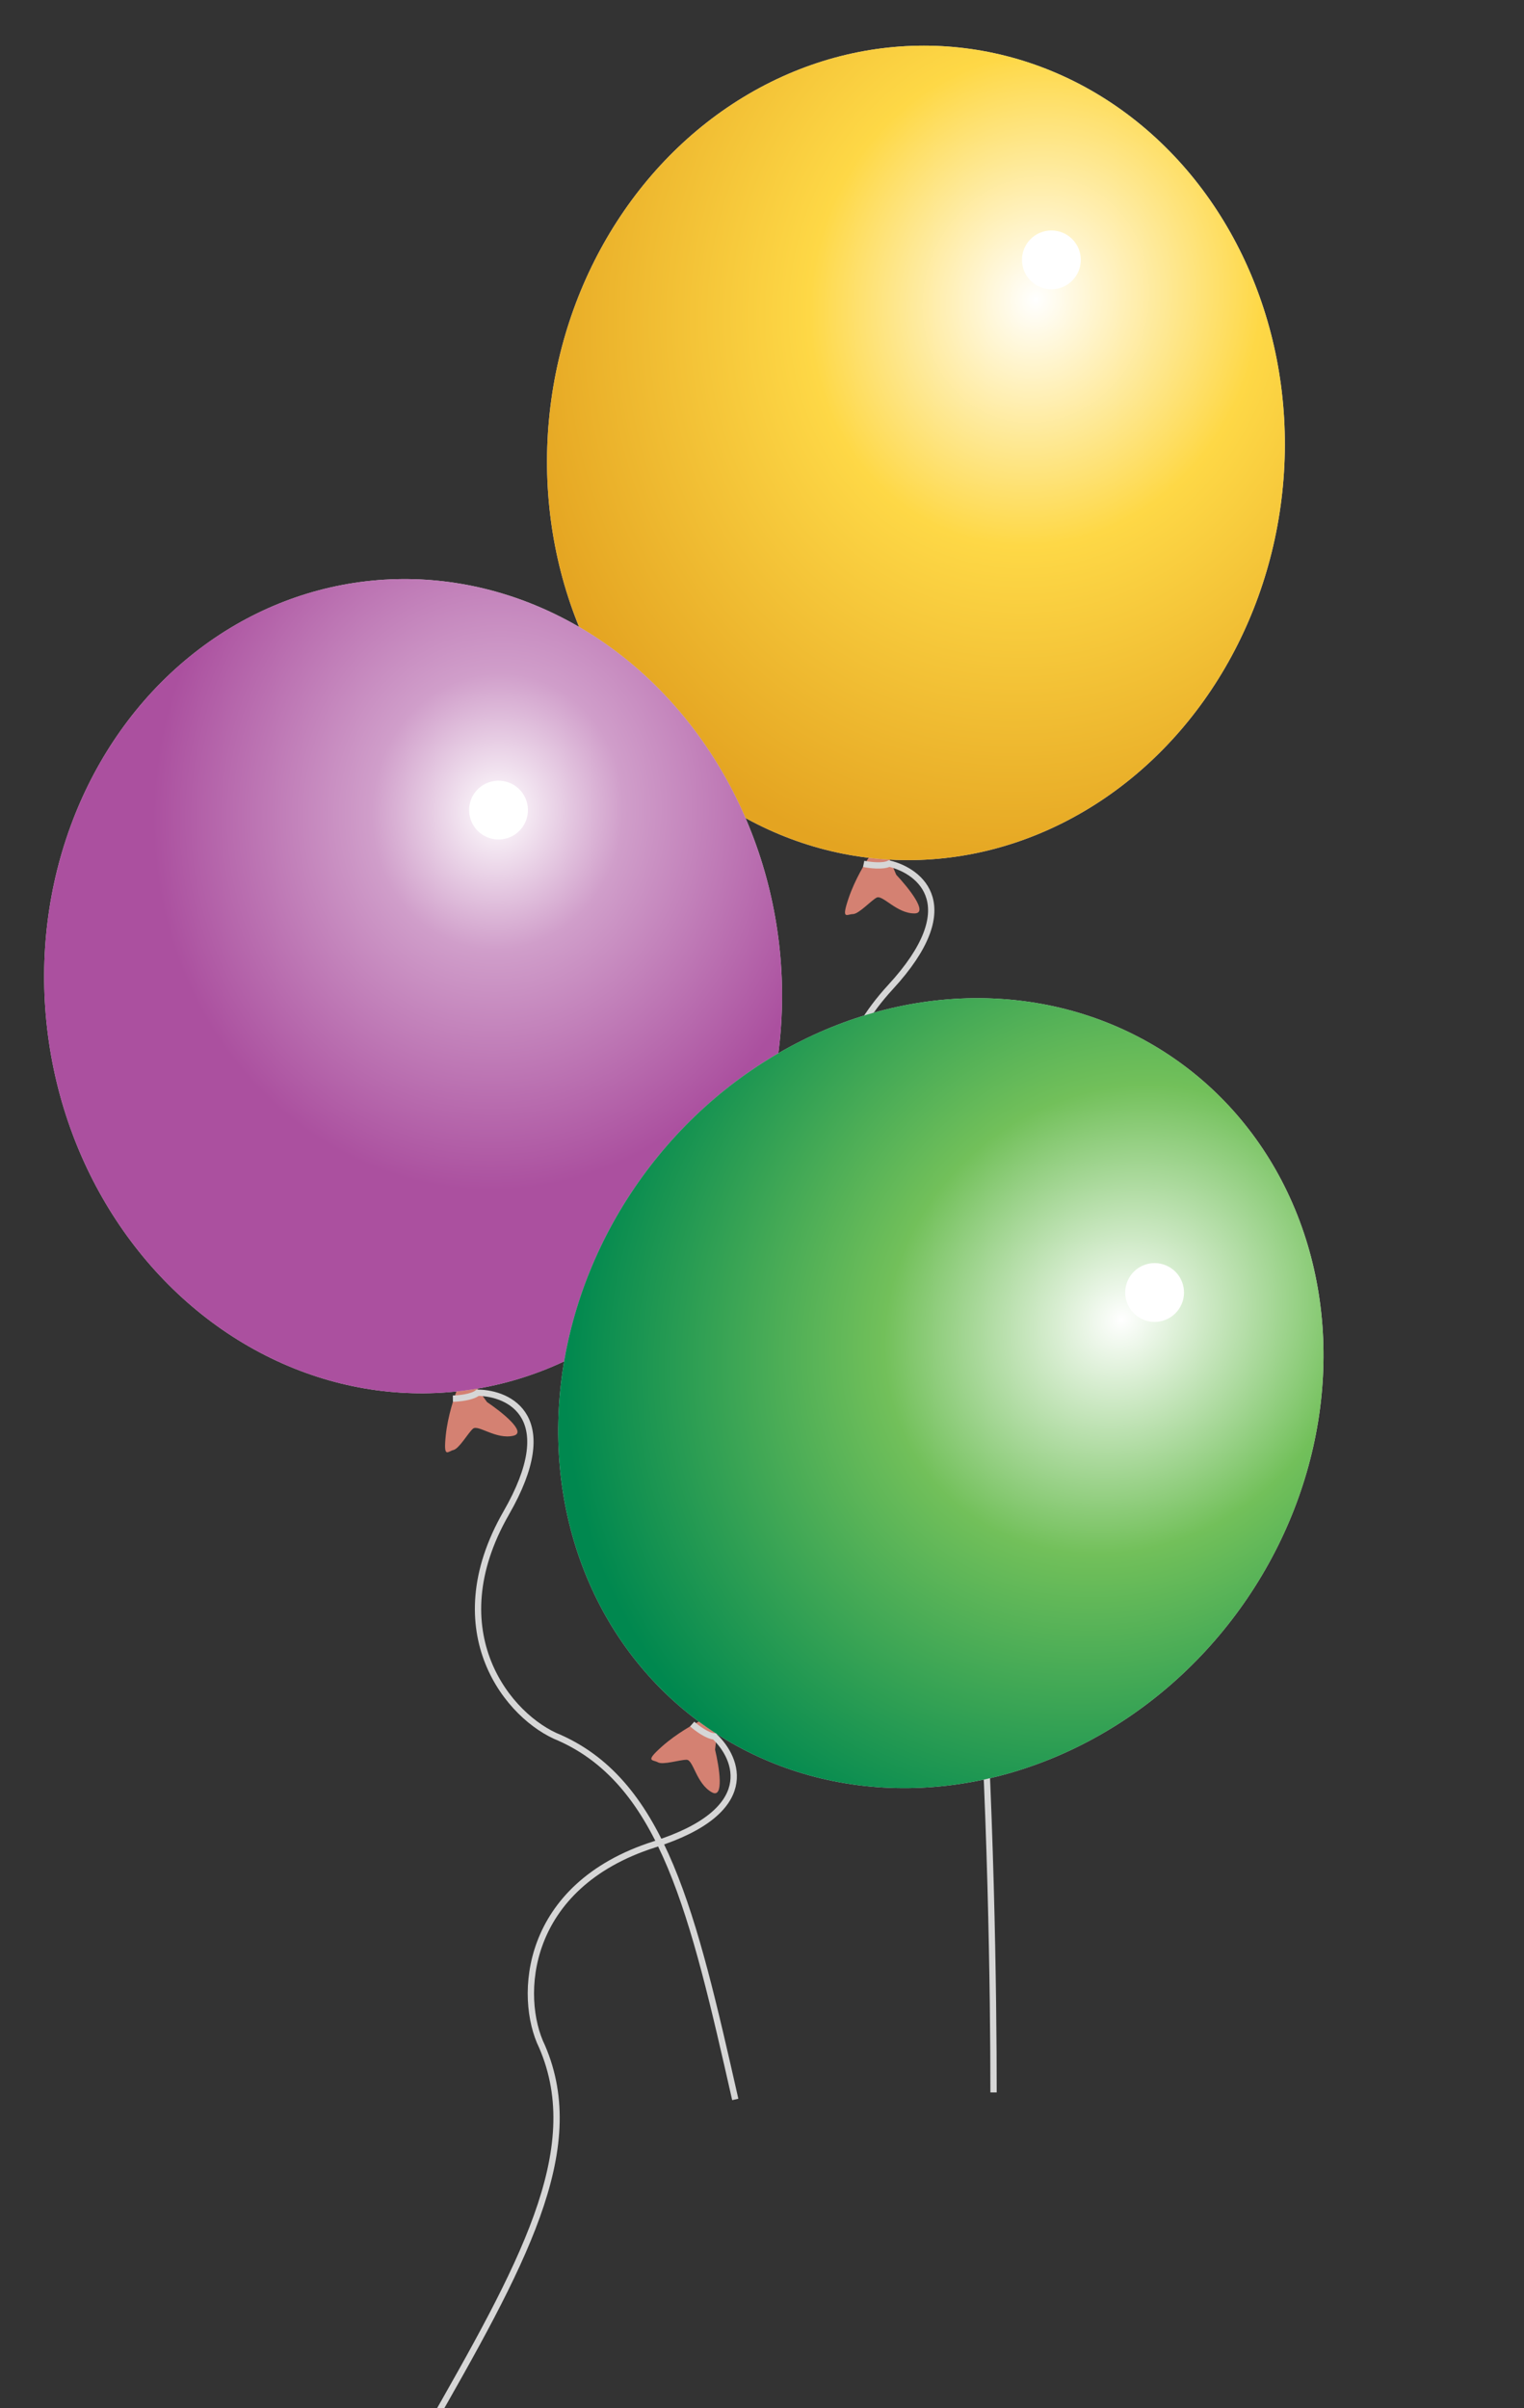 <svg width="181" height="286" viewBox="0 0 181 286" fill="none" xmlns="http://www.w3.org/2000/svg">
<rect x="0" y="0" width="181" height="286" fill="#333333" stroke="none"/>
<path d="M106.441 103.889L105.469 101.593C105.063 99.136 103.881 100.585 103.34 101.617C102.797 102.392 101.527 104.482 100.794 106.644C99.878 109.346 100.579 108.569 101.289 108.561C101.998 108.553 103.4 106.999 104.106 106.607C104.811 106.215 106.492 108.503 108.621 108.479C110.324 108.46 107.877 105.411 106.441 103.889Z" fill="#D48172"/>
<ellipse cx="43.771" cy="48.427" rx="43.771" ry="48.427" transform="matrix(-0.994 -0.107 -0.107 0.994 157.473 10.334)" fill="#D9D9D9"/>
<ellipse cx="43.771" cy="48.427" rx="43.771" ry="48.427" transform="matrix(-0.994 -0.107 -0.107 0.994 157.473 10.334)" fill="url(#paint0_radial_420_154)"/>
<circle cx="3.492" cy="3.492" r="3.492" transform="matrix(-1 0.011 0.011 1 128.325 27.333)" fill="white"/>
<path d="M102.574 102.595C103.274 102.742 104.86 102.942 105.601 102.561C109.336 103.451 114.598 107.63 105.764 117.228C94.722 129.226 100.675 141.034 106.071 144.699C116.828 152.787 118 225.892 118 248.5" stroke="#D6D6D6" stroke-width="0.75"/>
<path d="M57.843 166.514L56.388 164.489C55.45 162.183 54.617 163.857 54.317 164.982C53.959 165.858 53.182 168.178 52.944 170.448C52.648 173.285 53.16 172.373 53.85 172.208C54.54 172.044 55.565 170.219 56.166 169.681C56.767 169.142 58.912 171.003 60.983 170.51C62.64 170.115 59.58 167.682 57.843 166.514Z" fill="#D48172"/>
<ellipse cx="43.771" cy="48.427" rx="43.771" ry="48.427" transform="matrix(-0.993 0.115 0.115 0.993 86.959 64)" fill="#D9D9D9"/>
<ellipse cx="43.771" cy="48.427" rx="43.771" ry="48.427" transform="matrix(-0.993 0.115 0.115 0.993 86.959 64)" fill="url(#paint1_radial_420_154)"/>
<circle cx="3.492" cy="3.492" r="3.492" transform="matrix(-0.973 0.232 0.232 0.973 61.795 92)" fill="white"/>
<path d="M53.786 166.105C54.502 166.095 56.092 165.939 56.731 165.404C60.57 165.447 66.625 168.361 60.129 179.673C52.008 193.813 60.421 204.016 66.493 206.399C78.771 211.912 82.333 227.284 87.325 249.334" stroke="#D6D6D6" stroke-width="0.75"/>
<path d="M84.925 207.791L85.219 205.315C86.084 202.98 84.34 203.652 83.359 204.28C82.503 204.684 80.364 205.871 78.656 207.385C76.521 209.278 77.515 208.95 78.135 209.295C78.755 209.64 80.743 208.985 81.55 208.994C82.357 209.003 82.683 211.824 84.544 212.858C86.032 213.686 85.418 209.825 84.925 207.791Z" fill="#D48172"/>
<ellipse cx="43.771" cy="48.427" rx="43.771" ry="48.427" transform="matrix(-0.811 -0.586 -0.586 0.811 175.618 151.829)" fill="#D9D9D9"/>
<ellipse cx="43.771" cy="48.427" rx="43.771" ry="48.427" transform="matrix(-0.811 -0.586 -0.586 0.811 175.618 151.829)" fill="url(#paint2_radial_420_154)"/>
<circle cx="3.492" cy="3.492" r="3.492" transform="matrix(-0.874 -0.486 -0.486 0.874 141.877 152.146)" fill="white"/>
<path d="M82.209 204.75C82.744 205.225 84.022 206.184 84.854 206.221C87.657 208.845 90.157 215.083 77.727 219.041C62.19 223.988 61.507 237.195 64.377 243.052C69.711 255.409 61.96 269.153 50.754 288.788" stroke="#D6D6D6" stroke-width="0.75"/>
<defs>
<radialGradient id="paint0_radial_420_154" cx="0" cy="0" r="1" gradientUnits="userSpaceOnUse" gradientTransform="translate(31.431 28.87) rotate(79.712) scale(69.095 62.452)">
<stop stop-color="white"/>
<stop offset="0.427" stop-color="#FED846"/>
<stop offset="1" stop-color="#E4A421"/>
</radialGradient>
<radialGradient id="paint1_radial_420_154" cx="0" cy="0" r="1" gradientUnits="userSpaceOnUse" gradientTransform="translate(31.431 28.87) rotate(79.712) scale(69.095 62.452)">
<stop stop-color="white"/>
<stop offset="0.24" stop-color="#D09ECA"/>
<stop offset="0.656" stop-color="#AB509F"/>
</radialGradient>
<radialGradient id="paint2_radial_420_154" cx="0" cy="0" r="1" gradientUnits="userSpaceOnUse" gradientTransform="translate(31.431 28.87) rotate(79.712) scale(69.095 62.452)">
<stop stop-color="white"/>
<stop offset="0.427" stop-color="#72C05A"/>
<stop offset="1" stop-color="#00884F"/>
</radialGradient>
</defs>
</svg>
